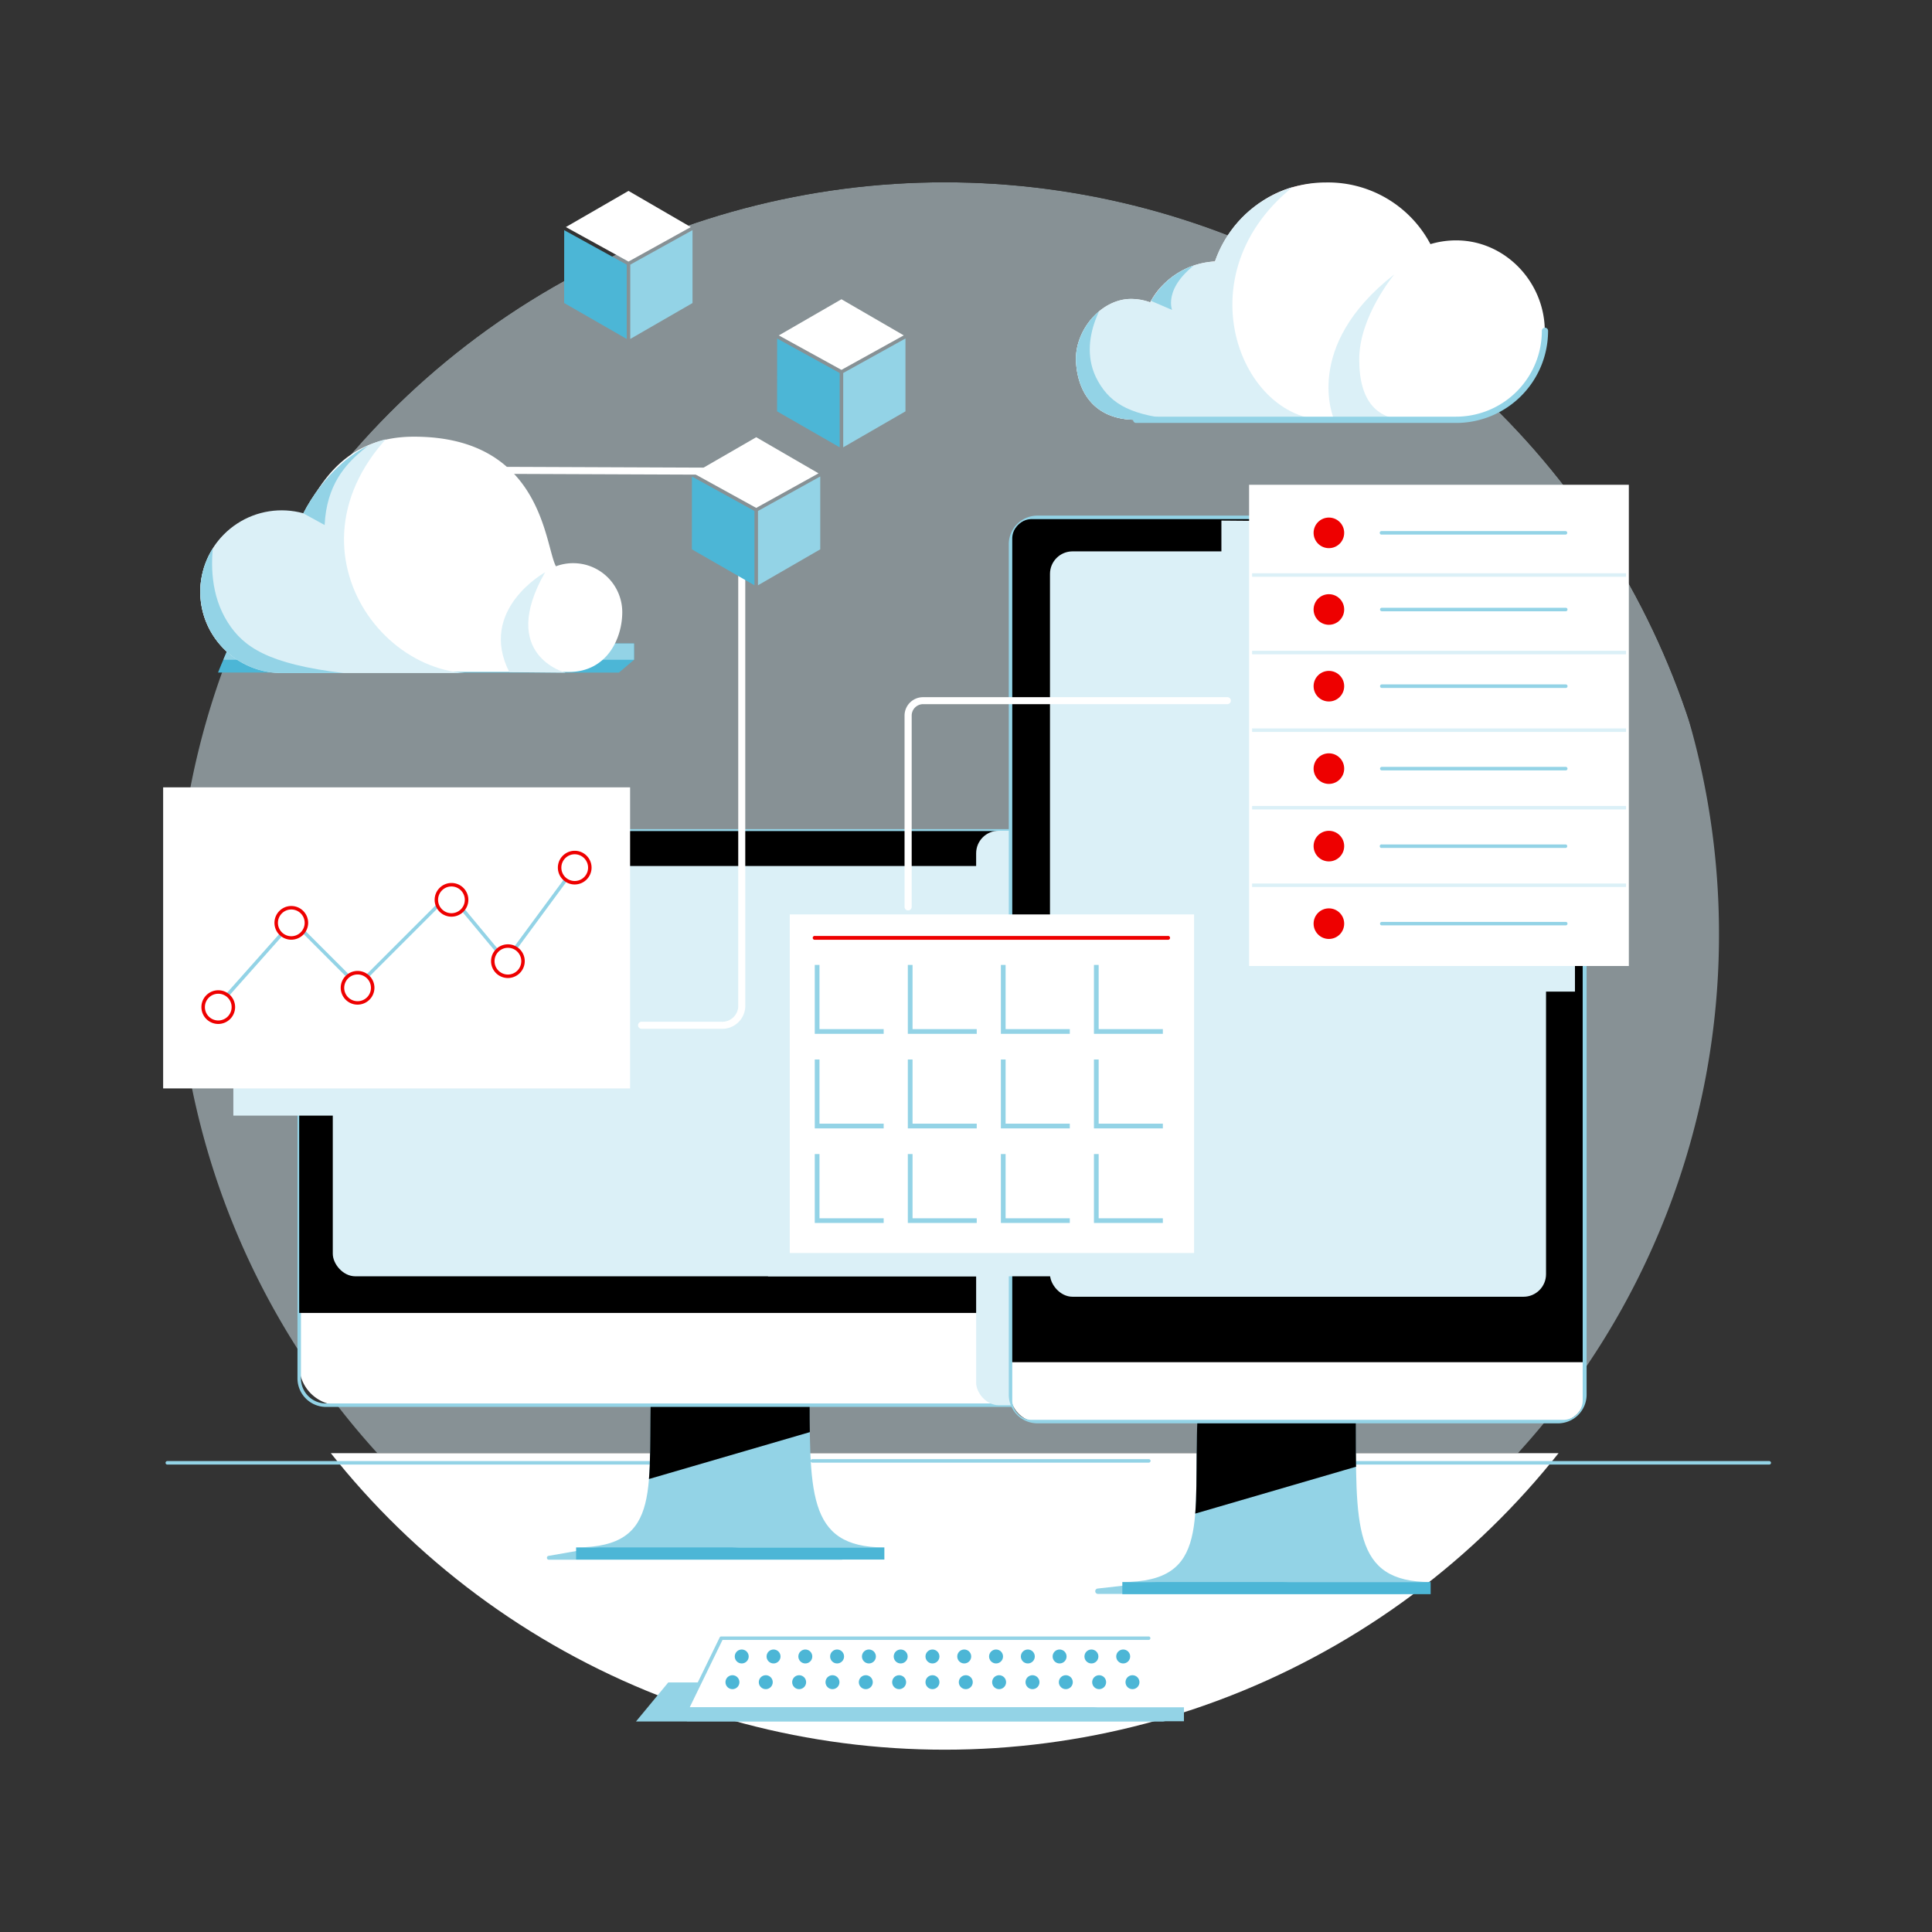 <svg xmlns="http://www.w3.org/2000/svg" xmlns:xlink="http://www.w3.org/1999/xlink" viewBox="0 0 360 360">
  <rect x="0" y="0" width="360" height="360" fill="#333333" stroke="none"/>
  <defs>
    <style>
      .bf4c2021-692a-4476-aaa5-34efcd2cb411 {
        fill: none;
      }

      .e56c78e9-1571-48f5-a167-be254bd4dc37 {
        fill: #93d3e6;
      }

      .aa3774f1-b188-4064-8c69-8d76146a69e7 {
        isolation: isolate;
      }

      .bad7fb05-94ce-4a56-a12b-f8e3c88709fa {
        clip-path: url(#b0150808-aeac-4b72-92bb-916ffa218d18);
      }

      .a2eb7bc8-4c8a-433b-b242-accb1b741484 {
        clip-path: url(#b6d97dfb-9aa7-48bc-89c1-08778d1bc044);
      }

      .b0f95cb1-4116-40b4-a2b0-96f33b9979d1 {
        opacity: 0.5;
      }

      .e19b7ed7-d2c2-4d2e-b443-14cac4859976 {
        fill: #dbf0f7;
      }

      .af9a4e7e-563c-40a2-8fca-d559565107be {
        fill: #fff;
      }

      .f739ce85-7a2d-46d1-a800-a1199a45630a {
        fill: #4cb6d6;
      }

      .be411fb5-1a59-4b78-b489-823451b58600 {
        fill: #fab6b6;
      }

      .be988614-0784-438e-8163-51dae1667a94 {
        clip-path: url(#ee26cc31-49c7-4cad-890f-a404098ce62b);
      }

      .e1c2b589-1d44-4a4e-bfea-4cf249910469 {
        clip-path: url(#e907c14c-0abe-4589-849e-a74287803df1);
      }

      .b886a02f-a356-4696-8a6e-6af3ecd65492 {
        clip-path: url(#a0c53ea6-54fb-442f-910e-1540b0e56f0f);
      }

      .b2d7ae42-dfd3-4044-8416-af50b0398bb7 {
        clip-path: url(#a822d523-8871-4920-84f6-73d328321bf4);
      }

      .e612efba-e095-4ad7-9a88-2580d1bcabf2 {
        mix-blend-mode: multiply;
      }

      .b6f2d2bf-4435-4d83-8320-e0c658d9c62a {
        clip-path: url(#fbbbcba9-0035-45e4-9359-f469668e3646);
      }

      .add507cc-e6ea-429e-863c-6d3332cef8f5 {
        fill: #e00;
      }

      .ab2408ed-ff59-4923-988a-d74f25a88cb6 {
        clip-path: url(#b5d3e499-7647-4358-a755-969f11f9f4eb);
      }
    </style>
    <clipPath id="b0150808-aeac-4b72-92bb-916ffa218d18">
      <circle class="bf4c2021-692a-4476-aaa5-34efcd2cb411" cx="176.03" cy="180" r="146.03"/>
    </clipPath>
    <clipPath id="b6d97dfb-9aa7-48bc-89c1-08778d1bc044">
      <rect class="bf4c2021-692a-4476-aaa5-34efcd2cb411" x="-22.54" y="30.29" width="393.92" height="364.21"/>
    </clipPath>
    <clipPath id="ee26cc31-49c7-4cad-890f-a404098ce62b">
      <path class="bf4c2021-692a-4476-aaa5-34efcd2cb411" d="M210.76,55.7a10.32,10.32,0,0,1,3.57.64,14.51,14.51,0,0,1,12.06-7.62,21.86,21.86,0,0,1,40.12-2.88,16.55,16.55,0,1,1,4.79,32.38H211.64c-7.71,0-10.81-5.14-11.14-10.74C200.16,61.59,205.16,55.7,210.76,55.7Z"/>
    </clipPath>
    <clipPath id="e907c14c-0abe-4589-849e-a74287803df1">
      <path class="e56c78e9-1571-48f5-a167-be254bd4dc37" d="M164.79,288.34H107.35c16.49,0,13.2-11.47,14-31,.3-7.62,29.48-7.85,29.52-.21C150.92,277.74,150.06,288.34,164.79,288.34Z"/>
    </clipPath>
    <clipPath id="a0c53ea6-54fb-442f-910e-1540b0e56f0f">
      <path class="bf4c2021-692a-4476-aaa5-34efcd2cb411" d="M55.75,154.86H224.24a0,0,0,0,1,0,0V256.78a5.06,5.06,0,0,1-5.06,5.06H60.81a5.06,5.06,0,0,1-5.06-5.06V154.86A0,0,0,0,1,55.75,154.86Z"/>
    </clipPath>
    <clipPath id="a822d523-8871-4920-84f6-73d328321bf4">
      <path class="e56c78e9-1571-48f5-a167-be254bd4dc37" d="M266.58,294.79H209.13c16.5,0,13.21-11.48,14-31,.29-7.63,29.47-7.85,29.51-.22C252.71,284.19,251.85,294.79,266.58,294.79Z"/>
    </clipPath>
    <clipPath id="fbbbcba9-0035-45e4-9359-f469668e3646">
      <rect class="bf4c2021-692a-4476-aaa5-34efcd2cb411" x="188.3" y="96.41" width="106.97" height="168.49" rx="4.79"/>
    </clipPath>
    <clipPath id="b5d3e499-7647-4358-a755-969f11f9f4eb">
      <path class="bf4c2021-692a-4476-aaa5-34efcd2cb411" d="M106.81,104.66a9.11,9.11,0,0,0-3.22.59c-2.11-4-8.57-24.61-29.27-23.73-7.64.32-14.52,7.68-17.8,14.12a15.16,15.16,0,1,0-4.32,29.77H106c7,0,9.94-6.36,9.94-11.48A9.21,9.21,0,0,0,106.81,104.66Z"/>
    </clipPath>
  </defs>
  <g class="aa3774f1-b188-4064-8c69-8d76146a69e7">
    <g id="ba838c16-b6b8-43ed-8ea5-03c857b17ae4" data-name="Section: Illustration">
      <g>
        <g class="bad7fb05-94ce-4a56-a12b-f8e3c88709fa">
          <g class="a2eb7bc8-4c8a-433b-b242-accb1b741484">
            <g class="b0f95cb1-4116-40b4-a2b0-96f33b9979d1">
              <path class="e19b7ed7-d2c2-4d2e-b443-14cac4859976" d="M320.31,174a143.72,143.72,0,1,0-250,96.77H282.84A143.22,143.22,0,0,0,320.31,174Z"/>
            </g>
            <polygon class="af9a4e7e-563c-40a2-8fca-d559565107be" points="282.84 270.78 70.33 270.78 3.17 270.78 3.17 391.67 393.83 391.67 393.83 270.78 282.84 270.78"/>
            <g>
              <polygon class="f739ce85-7a2d-46d1-a800-a1199a45630a" points="118.14 119.9 118.14 122.95 115.32 125.33 -1 125.31 -1.36 119.94 118.14 119.9"/>
              <rect class="e56c78e9-1571-48f5-a167-be254bd4dc37" x="1.62" y="119.9" width="116.52" height="3.04"/>
            </g>
          </g>
        </g>
        <path class="e56c78e9-1571-48f5-a167-be254bd4dc37" d="M329.67,272.9H243.74a.32.32,0,0,1-.33-.32.33.33,0,0,1,.33-.33h85.93a.33.33,0,0,1,.33.33A.32.32,0,0,1,329.67,272.9Z"/>
        <path class="e56c78e9-1571-48f5-a167-be254bd4dc37" d="M214.06,272.54h-62.7a.32.32,0,0,1-.32-.33.32.32,0,0,1,.32-.32h62.7a.32.32,0,0,1,.33.32A.33.33,0,0,1,214.06,272.54Z"/>
        <path class="e56c78e9-1571-48f5-a167-be254bd4dc37" d="M121,272.9H31.18a.32.32,0,0,1-.33-.32.33.33,0,0,1,.33-.33H121a.32.32,0,0,1,.32.33A.32.32,0,0,1,121,272.9Z"/>
        <g>
          <g>
            <path class="be411fb5-1a59-4b78-b489-823451b58600" d="M266.51,45.84s-8.95,4.64-10.07,11.27c0,0,10.29-14.63,25-8.52C281.42,48.59,273.92,43.2,266.51,45.84Z"/>
            <path class="be411fb5-1a59-4b78-b489-823451b58600" d="M226.39,48.72s-1.31,5-.87,8.39c0,0,4.61-25.34,31.28-20.85C256.8,36.26,236.44,26.49,226.39,48.72Z"/>
            <path class="be411fb5-1a59-4b78-b489-823451b58600" d="M214.33,56.34a28.6,28.6,0,0,0-1.12,7.73s.93-10.32,13.18-15.35C226.39,48.72,217.69,49.48,214.33,56.34Z"/>
            <path class="af9a4e7e-563c-40a2-8fca-d559565107be" d="M210.76,55.7a10.32,10.32,0,0,1,3.57.64,14.51,14.51,0,0,1,12.06-7.62A21.88,21.88,0,0,1,247.07,34a21.58,21.58,0,0,1,19.47,11.49,16.76,16.76,0,0,1,4.79-.7c9.14,0,16.52,7.78,16.52,16.92A16.54,16.54,0,0,1,271.3,78.22H211.64c-7.71,0-10.81-5.14-11.14-10.74C200.16,61.59,205.16,55.7,210.76,55.7Z"/>
          </g>
          <g>
            <path class="e19b7ed7-d2c2-4d2e-b443-14cac4859976" d="M259.83,51.11s-6.56,7.81-6.56,15.84,3.47,11.27,9,11.27H248.61S242.43,64.67,259.83,51.11Z"/>
            <g class="be988614-0784-438e-8163-51dae1667a94">
              <path class="e19b7ed7-d2c2-4d2e-b443-14cac4859976" d="M244.17,32.46c-25,16.26-13.55,46.05,3,45.76H197.13l-1.52-29.95Z"/>
              <path class="e56c78e9-1571-48f5-a167-be254bd4dc37" d="M211.4,54.75l7,3s-2.06-5,7-10.27C225.43,47.48,211.67,52.39,211.4,54.75Z"/>
              <path class="e56c78e9-1571-48f5-a167-be254bd4dc37" d="M206.88,54.48s-6.76,8.61-2.29,16.54c2.52,4.49,6.52,6.48,15.27,7.21h-22l-3.21-16.06Z"/>
            </g>
          </g>
          <path class="e56c78e9-1571-48f5-a167-be254bd4dc37" d="M271.3,78.81H211.64a.59.59,0,0,1,0-1.17H271.3a16,16,0,0,0,16-16,.58.58,0,1,1,1.16,0A17.15,17.15,0,0,1,271.3,78.81Z"/>
        </g>
        <g>
          <polyline class="e56c78e9-1571-48f5-a167-be254bd4dc37" points="219.96 320.77 118.51 320.77 124.52 313.5 180.82 313.5 217.13 320.77"/>
          <g>
            <g>
              <polygon class="af9a4e7e-563c-40a2-8fca-d559565107be" points="220.61 318.13 127.99 318.13 134.45 304.85 214.14 304.85 220.61 318.13"/>
              <rect class="e56c78e9-1571-48f5-a167-be254bd4dc37" x="127.99" y="318.13" width="92.62" height="2.6"/>
              <g>
                <g>
                  <circle class="f739ce85-7a2d-46d1-a800-a1199a45630a" cx="138.21" cy="308.66" r="1.3"/>
                  <circle class="f739ce85-7a2d-46d1-a800-a1199a45630a" cx="136.48" cy="313.45" r="1.3"/>
                </g>
                <g>
                  <circle class="f739ce85-7a2d-46d1-a800-a1199a45630a" cx="144.14" cy="308.66" r="1.3"/>
                  <circle class="f739ce85-7a2d-46d1-a800-a1199a45630a" cx="142.69" cy="313.45" r="1.3"/>
                </g>
                <g>
                  <circle class="f739ce85-7a2d-46d1-a800-a1199a45630a" cx="150.06" cy="308.66" r="1.3"/>
                  <circle class="f739ce85-7a2d-46d1-a800-a1199a45630a" cx="148.91" cy="313.45" r="1.3"/>
                </g>
                <g>
                  <circle class="f739ce85-7a2d-46d1-a800-a1199a45630a" cx="155.98" cy="308.66" r="1.3"/>
                  <circle class="f739ce85-7a2d-46d1-a800-a1199a45630a" cx="155.12" cy="313.45" r="1.3"/>
                </g>
                <g>
                  <circle class="f739ce85-7a2d-46d1-a800-a1199a45630a" cx="161.91" cy="308.66" r="1.3"/>
                  <circle class="f739ce85-7a2d-46d1-a800-a1199a45630a" cx="161.33" cy="313.45" r="1.3"/>
                </g>
                <g>
                  <circle class="f739ce85-7a2d-46d1-a800-a1199a45630a" cx="167.83" cy="308.66" r="1.3"/>
                  <circle class="f739ce85-7a2d-46d1-a800-a1199a45630a" cx="167.54" cy="313.45" r="1.3"/>
                </g>
                <g>
                  <circle class="f739ce85-7a2d-46d1-a800-a1199a45630a" cx="173.75" cy="308.66" r="1.3"/>
                  <circle class="f739ce85-7a2d-46d1-a800-a1199a45630a" cx="173.75" cy="313.45" r="1.3"/>
                </g>
                <g>
                  <circle class="f739ce85-7a2d-46d1-a800-a1199a45630a" cx="179.67" cy="308.66" r="1.3"/>
                  <circle class="f739ce85-7a2d-46d1-a800-a1199a45630a" cx="179.96" cy="313.45" r="1.3"/>
                </g>
                <g>
                  <circle class="f739ce85-7a2d-46d1-a800-a1199a45630a" cx="185.6" cy="308.66" r="1.3"/>
                  <circle class="f739ce85-7a2d-46d1-a800-a1199a45630a" cx="186.17" cy="313.45" r="1.3"/>
                </g>
                <g>
                  <circle class="f739ce85-7a2d-46d1-a800-a1199a45630a" cx="191.52" cy="308.66" r="1.3"/>
                  <circle class="f739ce85-7a2d-46d1-a800-a1199a45630a" cx="192.39" cy="313.45" r="1.3"/>
                </g>
                <g>
                  <circle class="f739ce85-7a2d-46d1-a800-a1199a45630a" cx="197.44" cy="308.66" r="1.3"/>
                  <circle class="f739ce85-7a2d-46d1-a800-a1199a45630a" cx="198.6" cy="313.45" r="1.3"/>
                </g>
                <g>
                  <circle class="f739ce85-7a2d-46d1-a800-a1199a45630a" cx="203.37" cy="308.66" r="1.3"/>
                  <circle class="f739ce85-7a2d-46d1-a800-a1199a45630a" cx="204.81" cy="313.45" r="1.3"/>
                </g>
                <g>
                  <circle class="f739ce85-7a2d-46d1-a800-a1199a45630a" cx="209.29" cy="308.66" r="1.3"/>
                  <circle class="f739ce85-7a2d-46d1-a800-a1199a45630a" cx="211.02" cy="313.45" r="1.3"/>
                </g>
              </g>
            </g>
            <path class="e56c78e9-1571-48f5-a167-be254bd4dc37" d="M128.12,320.52a.32.32,0,0,1-.32-.32v-2a.4.4,0,0,1,0-.15l6.3-12.94a.33.33,0,0,1,.29-.18h79.64a.32.32,0,0,1,.33.32.33.33,0,0,1-.33.33H134.63l-6.18,12.69v1.9A.32.32,0,0,1,128.12,320.52Z"/>
          </g>
        </g>
        <path class="e56c78e9-1571-48f5-a167-be254bd4dc37" d="M261.34,297H204.63a.49.49,0,0,1-.09-1l22-2.47L261.34,297"/>
        <g>
          <path class="e56c78e9-1571-48f5-a167-be254bd4dc37" d="M157.08,290.63H102.3a.36.36,0,0,1-.06-.72l19-3.33,35.84,4.05"/>
          <g>
            <g>
              <path class="e56c78e9-1571-48f5-a167-be254bd4dc37" d="M164.79,288.34H107.35c16.49,0,13.2-11.47,14-31,.3-7.62,29.48-7.85,29.52-.21C150.92,277.74,150.06,288.34,164.79,288.34Z"/>
              <g class="e1c2b589-1d44-4a4e-bfea-4cf249910469">
                <polygon points="193.57 254.42 107.35 279.55 103.25 231.3 193.57 254.42"/>
              </g>
            </g>
            <g>
              <g>
                <path class="af9a4e7e-563c-40a2-8fca-d559565107be" d="M63.18,154.86H216.81a7.43,7.43,0,0,1,7.43,7.43v92.12a7.43,7.43,0,0,1-7.43,7.43H63.18a7.42,7.42,0,0,1-7.42-7.42V162.29A7.43,7.43,0,0,1,63.18,154.86Z"/>
                <path class="e56c78e9-1571-48f5-a167-be254bd4dc37" d="M219.23,262.16H60.76a5.33,5.33,0,0,1-5.33-5.33v-97a5.33,5.33,0,0,1,5.33-5.34H219.23a5.34,5.34,0,0,1,5.34,5.34v97A5.34,5.34,0,0,1,219.23,262.16ZM56.08,159.85v97a4.66,4.66,0,0,0,4.66,4.66H219.25a4.67,4.67,0,0,0,4.67-4.67v-97a4.67,4.67,0,0,0-4.67-4.66H60.74A4.66,4.66,0,0,0,56.08,159.85Z"/>
              </g>
              <g class="b886a02f-a356-4696-8a6e-6af3ecd65492">
                <rect x="25" y="115.96" width="224.35" height="128.69"/>
                <rect class="e19b7ed7-d2c2-4d2e-b443-14cac4859976" x="62.01" y="161.37" width="155.82" height="76.45" rx="4.2"/>
              </g>
            </g>
            <polyline class="f739ce85-7a2d-46d1-a800-a1199a45630a" points="111.03 288.34 164.79 288.34 164.79 290.6 107.35 290.6 107.35 288.34 111.03 288.34"/>
          </g>
        </g>
        <g>
          <g>
            <path class="e56c78e9-1571-48f5-a167-be254bd4dc37" d="M266.58,294.79H209.13c16.5,0,13.21-11.48,14-31,.29-7.63,29.47-7.85,29.51-.22C252.71,284.19,251.85,294.79,266.58,294.79Z"/>
            <g class="b2d7ae42-dfd3-4044-8416-af50b0398bb7">
              <polygon points="295.35 260.86 209.13 286 205.03 237.75 295.35 260.86"/>
            </g>
          </g>
          <g>
            <g class="e612efba-e095-4ad7-9a88-2580d1bcabf2">
              <rect class="e19b7ed7-d2c2-4d2e-b443-14cac4859976" x="181.89" y="154.8" width="69.8" height="107.04" rx="4.2"/>
            </g>
            <g class="b6f2d2bf-4435-4d83-8320-e0c658d9c62a">
              <rect x="188.3" y="65.65" width="145.87" height="224.35"/>
              <rect class="e19b7ed7-d2c2-4d2e-b443-14cac4859976" x="195.65" y="102.74" width="92.43" height="138.89" rx="4.2"/>
              <rect class="af9a4e7e-563c-40a2-8fca-d559565107be" x="185.4" y="253.82" width="118.66" height="28.37"/>
            </g>
            <path class="e56c78e9-1571-48f5-a167-be254bd4dc37" d="M290.26,265.22H193.31a5.34,5.34,0,0,1-5.34-5.33V101.41a5.33,5.33,0,0,1,5.33-5.33h97a5.34,5.34,0,0,1,5.34,5.33V259.89A5.34,5.34,0,0,1,290.26,265.22ZM188.62,100.37V260.93a3.64,3.64,0,0,0,3.65,3.64h99a3.64,3.64,0,0,0,3.64-3.64V100.38a3.64,3.64,0,0,0-3.64-3.65h-99A3.64,3.64,0,0,0,188.62,100.37Z"/>
          </g>
          <polyline class="f739ce85-7a2d-46d1-a800-a1199a45630a" points="212.81 294.79 266.58 294.79 266.58 297.05 209.13 297.05 209.13 294.79 212.81 294.79"/>
        </g>
        <g>
          <g>
            <g class="e612efba-e095-4ad7-9a88-2580d1bcabf2">
              <polygon class="e19b7ed7-d2c2-4d2e-b443-14cac4859976" points="293.47 184.77 227.59 184.77 227.59 97 293.47 97.53 293.47 184.77"/>
            </g>
            <g>
              <rect class="af9a4e7e-563c-40a2-8fca-d559565107be" x="232.75" y="90.33" width="70.76" height="89.67"/>
              <rect class="e19b7ed7-d2c2-4d2e-b443-14cac4859976" x="233.31" y="106.82" width="69.68" height="0.65"/>
              <rect class="e19b7ed7-d2c2-4d2e-b443-14cac4859976" x="233.31" y="121.27" width="69.68" height="0.65"/>
              <rect class="e19b7ed7-d2c2-4d2e-b443-14cac4859976" x="233.31" y="135.73" width="69.68" height="0.65"/>
              <rect class="e19b7ed7-d2c2-4d2e-b443-14cac4859976" x="233.31" y="150.18" width="69.68" height="0.65"/>
              <rect class="e19b7ed7-d2c2-4d2e-b443-14cac4859976" x="233.31" y="164.63" width="69.68" height="0.65"/>
            </g>
          </g>
          <g>
            <circle class="add507cc-e6ea-429e-863c-6d3332cef8f5" cx="247.62" cy="99.29" r="2.85"/>
            <circle class="add507cc-e6ea-429e-863c-6d3332cef8f5" cx="247.62" cy="113.57" r="2.85"/>
            <circle class="add507cc-e6ea-429e-863c-6d3332cef8f5" cx="247.62" cy="127.86" r="2.85"/>
            <circle class="add507cc-e6ea-429e-863c-6d3332cef8f5" cx="247.62" cy="143.22" r="2.85"/>
            <circle class="add507cc-e6ea-429e-863c-6d3332cef8f5" cx="247.62" cy="157.66" r="2.85"/>
            <circle class="add507cc-e6ea-429e-863c-6d3332cef8f5" cx="247.62" cy="172.11" r="2.85"/>
            <path class="e56c78e9-1571-48f5-a167-be254bd4dc37" d="M291.76,99.61H257.48a.33.33,0,1,1,0-.65h34.28a.33.33,0,0,1,0,.65Z"/>
            <path class="e56c78e9-1571-48f5-a167-be254bd4dc37" d="M291.76,113.9H257.48a.33.33,0,0,1-.33-.33.32.32,0,0,1,.33-.32h34.28a.32.32,0,0,1,.32.32A.32.32,0,0,1,291.76,113.9Z"/>
            <path class="e56c78e9-1571-48f5-a167-be254bd4dc37" d="M291.76,128.19H257.48a.33.33,0,0,1,0-.66h34.28a.33.33,0,0,1,0,.66Z"/>
            <path class="e56c78e9-1571-48f5-a167-be254bd4dc37" d="M291.76,143.55H257.48a.33.33,0,0,1-.33-.33.32.32,0,0,1,.33-.32h34.28a.32.32,0,0,1,.32.32A.32.32,0,0,1,291.76,143.55Z"/>
            <path class="e56c78e9-1571-48f5-a167-be254bd4dc37" d="M291.76,158H257.48a.33.33,0,1,1,0-.65h34.28a.33.33,0,0,1,0,.65Z"/>
            <path class="e56c78e9-1571-48f5-a167-be254bd4dc37" d="M291.76,172.43H257.48a.32.32,0,0,1-.33-.32.33.33,0,0,1,.33-.33h34.28a.32.32,0,0,1,.32.33A.32.32,0,0,1,291.76,172.43Z"/>
          </g>
        </g>
        <g>
          <g>
            <g class="e612efba-e095-4ad7-9a88-2580d1bcabf2">
              <rect class="e19b7ed7-d2c2-4d2e-b443-14cac4859976" x="143.11" y="175.82" width="73.57" height="62"/>
            </g>
            <rect class="af9a4e7e-563c-40a2-8fca-d559565107be" x="147.16" y="170.39" width="75.34" height="63.09"/>
            <g>
              <rect class="e56c78e9-1571-48f5-a167-be254bd4dc37" x="151.82" y="179.8" width="12.84" height="12.84"/>
              <rect class="e56c78e9-1571-48f5-a167-be254bd4dc37" x="169.16" y="179.8" width="12.84" height="12.84"/>
              <rect class="e56c78e9-1571-48f5-a167-be254bd4dc37" x="186.5" y="179.8" width="12.84" height="12.84"/>
              <rect class="e56c78e9-1571-48f5-a167-be254bd4dc37" x="203.84" y="179.8" width="12.84" height="12.84"/>
            </g>
            <g>
              <rect class="e56c78e9-1571-48f5-a167-be254bd4dc37" x="151.82" y="197.42" width="12.84" height="12.84"/>
              <rect class="e56c78e9-1571-48f5-a167-be254bd4dc37" x="169.16" y="197.42" width="12.84" height="12.84"/>
              <rect class="e56c78e9-1571-48f5-a167-be254bd4dc37" x="186.5" y="197.42" width="12.84" height="12.84"/>
              <rect class="e56c78e9-1571-48f5-a167-be254bd4dc37" x="203.84" y="197.42" width="12.84" height="12.84"/>
            </g>
            <g>
              <rect class="e56c78e9-1571-48f5-a167-be254bd4dc37" x="151.82" y="215.04" width="12.84" height="12.84"/>
              <rect class="e56c78e9-1571-48f5-a167-be254bd4dc37" x="169.16" y="215.04" width="12.84" height="12.84"/>
              <rect class="e56c78e9-1571-48f5-a167-be254bd4dc37" x="186.5" y="215.04" width="12.84" height="12.84"/>
              <rect class="e56c78e9-1571-48f5-a167-be254bd4dc37" x="203.84" y="215.04" width="12.84" height="12.84"/>
            </g>
            <g>
              <rect class="af9a4e7e-563c-40a2-8fca-d559565107be" x="152.7" y="178.92" width="12.84" height="12.84"/>
              <rect class="af9a4e7e-563c-40a2-8fca-d559565107be" x="170.04" y="178.92" width="12.84" height="12.84"/>
              <rect class="af9a4e7e-563c-40a2-8fca-d559565107be" x="187.38" y="178.92" width="12.84" height="12.84"/>
              <rect class="af9a4e7e-563c-40a2-8fca-d559565107be" x="204.72" y="178.92" width="12.84" height="12.84"/>
            </g>
            <g>
              <rect class="af9a4e7e-563c-40a2-8fca-d559565107be" x="152.7" y="196.54" width="12.84" height="12.84"/>
              <rect class="af9a4e7e-563c-40a2-8fca-d559565107be" x="170.04" y="196.54" width="12.84" height="12.84"/>
              <rect class="af9a4e7e-563c-40a2-8fca-d559565107be" x="187.38" y="196.54" width="12.84" height="12.84"/>
              <rect class="af9a4e7e-563c-40a2-8fca-d559565107be" x="204.72" y="196.54" width="12.84" height="12.84"/>
            </g>
            <g>
              <rect class="af9a4e7e-563c-40a2-8fca-d559565107be" x="152.7" y="214.17" width="12.84" height="12.84"/>
              <rect class="af9a4e7e-563c-40a2-8fca-d559565107be" x="170.04" y="214.17" width="12.84" height="12.84"/>
              <rect class="af9a4e7e-563c-40a2-8fca-d559565107be" x="187.38" y="214.17" width="12.84" height="12.84"/>
              <rect class="af9a4e7e-563c-40a2-8fca-d559565107be" x="204.72" y="214.17" width="12.84" height="12.84"/>
            </g>
          </g>
          <path class="add507cc-e6ea-429e-863c-6d3332cef8f5" d="M217.6,175.11H151.86a.36.36,0,1,1,0-.71H217.6a.36.36,0,1,1,0,.71Z"/>
        </g>
        <path class="af9a4e7e-563c-40a2-8fca-d559565107be" d="M169.2,169.64h0a.65.65,0,0,1-.65-.65l0-35.65a3.44,3.44,0,0,1,3.43-3.43h56.72a.65.65,0,1,1,0,1.3H172a2.13,2.13,0,0,0-2.12,2.13l0,35.65A.66.66,0,0,1,169.2,169.64Z"/>
        <g>
          <path class="af9a4e7e-563c-40a2-8fca-d559565107be" d="M134.69,88.46l-68.08-.27a2.64,2.64,0,0,0-2.07.81c-1.45,1.6-1.09,5.23-.9,7.18.06.54.1,1,.1,1.27a.66.66,0,0,1-1.31,0c0-.24,0-.66-.09-1.14-.22-2.3-.6-6.16,1.23-8.18a3.91,3.91,0,0,1,3-1.25l68.08.27Z"/>
          <path class="af9a4e7e-563c-40a2-8fca-d559565107be" d="M137.56,101.46v86.16a3,3,0,0,1-3.16,2.77H119.54a.65.65,0,0,0-.65.65.66.66,0,0,0,.65.66H134.4a4.29,4.29,0,0,0,4.47-4.08v-86Z"/>
        </g>
        <g>
          <g class="e612efba-e095-4ad7-9a88-2580d1bcabf2">
            <polygon class="e19b7ed7-d2c2-4d2e-b443-14cac4859976" points="114.05 207.88 43.48 207.88 43.48 154.8 114.05 155.12 114.05 207.88"/>
          </g>
          <rect class="af9a4e7e-563c-40a2-8fca-d559565107be" x="30.4" y="146.71" width="87.01" height="56.1"/>
          <g>
            <polygon class="e56c78e9-1571-48f5-a167-be254bd4dc37" points="40 188.57 39.51 188.13 54.6 171.16 66.65 183.21 83.81 166.06 94.22 178.57 106.83 161.47 107.35 161.86 94.25 179.63 83.76 167.03 66.65 184.14 54.63 172.11 40 188.57"/>
            <g>
              <circle class="af9a4e7e-563c-40a2-8fca-d559565107be" cx="40.67" cy="187.66" r="2.81"/>
              <path class="add507cc-e6ea-429e-863c-6d3332cef8f5" d="M40.67,190.8a3.14,3.14,0,1,1,3.14-3.14A3.15,3.15,0,0,1,40.67,190.8Zm0-5.63a2.49,2.49,0,1,0,2.49,2.49A2.48,2.48,0,0,0,40.67,185.17Z"/>
            </g>
            <g>
              <circle class="af9a4e7e-563c-40a2-8fca-d559565107be" cx="54.28" cy="171.96" r="2.81"/>
              <path class="add507cc-e6ea-429e-863c-6d3332cef8f5" d="M54.28,175.1A3.14,3.14,0,1,1,57.42,172,3.15,3.15,0,0,1,54.28,175.1Zm0-5.63A2.49,2.49,0,1,0,56.77,172,2.49,2.49,0,0,0,54.28,169.47Z"/>
            </g>
            <g>
              <circle class="af9a4e7e-563c-40a2-8fca-d559565107be" cx="66.63" cy="184.06" r="2.81"/>
              <path class="add507cc-e6ea-429e-863c-6d3332cef8f5" d="M66.63,187.2a3.14,3.14,0,1,1,3.14-3.14A3.15,3.15,0,0,1,66.63,187.2Zm0-5.62a2.49,2.49,0,1,0,2.49,2.48A2.49,2.49,0,0,0,66.63,181.58Z"/>
            </g>
            <g>
              <circle class="af9a4e7e-563c-40a2-8fca-d559565107be" cx="84.12" cy="167.67" r="2.81"/>
              <path class="add507cc-e6ea-429e-863c-6d3332cef8f5" d="M84.12,170.81a3.14,3.14,0,1,1,3.15-3.14A3.15,3.15,0,0,1,84.12,170.81Zm0-5.63a2.49,2.49,0,1,0,2.49,2.49A2.49,2.49,0,0,0,84.12,165.18Z"/>
            </g>
            <g>
              <circle class="af9a4e7e-563c-40a2-8fca-d559565107be" cx="107.09" cy="161.67" r="2.81"/>
              <path class="add507cc-e6ea-429e-863c-6d3332cef8f5" d="M107.09,164.81a3.14,3.14,0,1,1,3.14-3.14A3.15,3.15,0,0,1,107.09,164.81Zm0-5.63a2.49,2.49,0,1,0,2.49,2.49A2.5,2.5,0,0,0,107.09,159.18Z"/>
            </g>
            <g>
              <circle class="af9a4e7e-563c-40a2-8fca-d559565107be" cx="94.64" cy="179.1" r="2.81"/>
              <path class="add507cc-e6ea-429e-863c-6d3332cef8f5" d="M94.64,182.24a3.14,3.14,0,1,1,3.14-3.14A3.15,3.15,0,0,1,94.64,182.24Zm0-5.63a2.49,2.49,0,1,0,2.49,2.49A2.48,2.48,0,0,0,94.64,176.61Z"/>
            </g>
          </g>
        </g>
        <g>
          <polygon class="af9a4e7e-563c-40a2-8fca-d559565107be" points="156.79 68.92 168.4 62.49 156.79 55.76 145.12 62.5 156.79 68.92"/>
          <polygon class="e56c78e9-1571-48f5-a167-be254bd4dc37" points="157.12 69.5 157.12 83.35 168.72 76.65 168.72 63.07 157.12 69.5"/>
          <polygon class="f739ce85-7a2d-46d1-a800-a1199a45630a" points="156.46 69.5 144.81 63.08 144.8 76.65 156.46 83.35 156.46 69.5"/>
        </g>
        <g>
          <polygon class="af9a4e7e-563c-40a2-8fca-d559565107be" points="117.11 48.74 128.72 42.31 117.11 35.57 105.44 42.31 117.11 48.74"/>
          <polygon class="e56c78e9-1571-48f5-a167-be254bd4dc37" points="117.44 49.31 117.44 63.16 129.04 56.47 129.04 42.88 117.44 49.31"/>
          <polygon class="f739ce85-7a2d-46d1-a800-a1199a45630a" points="116.78 49.31 105.13 42.89 105.12 56.46 116.78 63.16 116.78 49.31"/>
        </g>
        <g>
          <polygon class="af9a4e7e-563c-40a2-8fca-d559565107be" points="140.91 94.64 152.52 88.2 140.91 81.47 129.24 88.21 140.91 94.64"/>
          <polygon class="e56c78e9-1571-48f5-a167-be254bd4dc37" points="141.24 95.21 141.24 109.06 152.84 102.36 152.84 88.78 141.24 95.21"/>
          <polygon class="f739ce85-7a2d-46d1-a800-a1199a45630a" points="140.58 95.21 128.93 88.79 128.92 102.36 140.58 109.06 140.58 95.21"/>
        </g>
        <g>
          <path class="af9a4e7e-563c-40a2-8fca-d559565107be" d="M106.81,104.94a9.1,9.1,0,0,0-3.22.58c-2.11-3.92-2.49-24.15-26.45-24.15C64.61,81.37,59.8,89.69,56.52,96a14.92,14.92,0,1,0-4.32,29.21H106c7,0,9.95-6.11,9.95-11.17A9.14,9.14,0,0,0,106.81,104.94Z"/>
          <g class="ab2408ed-ff59-4923-988a-d74f25a88cb6">
            <path class="e19b7ed7-d2c2-4d2e-b443-14cac4859976" d="M82.55,73.1c-33.65,21-14.92,52.86,6,52.36l-53.5,1.27-1.5-29.5Z"/>
            <path class="e56c78e9-1571-48f5-a167-be254bd4dc37" d="M71.54,77.72c3.1,4.83-10.33,5.17-11.05,20.11l-4-2.19-6.38-10.3S68.48,72.93,71.54,77.72Z"/>
            <path class="e56c78e9-1571-48f5-a167-be254bd4dc37" d="M42.17,92s-6.15,13.91.29,24c2.92,4.58,7.54,7.74,21.53,9.41l-29.78.36-.39-23.48Z"/>
          </g>
          <path class="e19b7ed7-d2c2-4d2e-b443-14cac4859976" d="M105.41,125.35s-12.69-3.2-3.84-18.71c0,0-12.59,6.94-6.66,18.61Z"/>
        </g>
      </g>
    </g>
  </g>
</svg>
